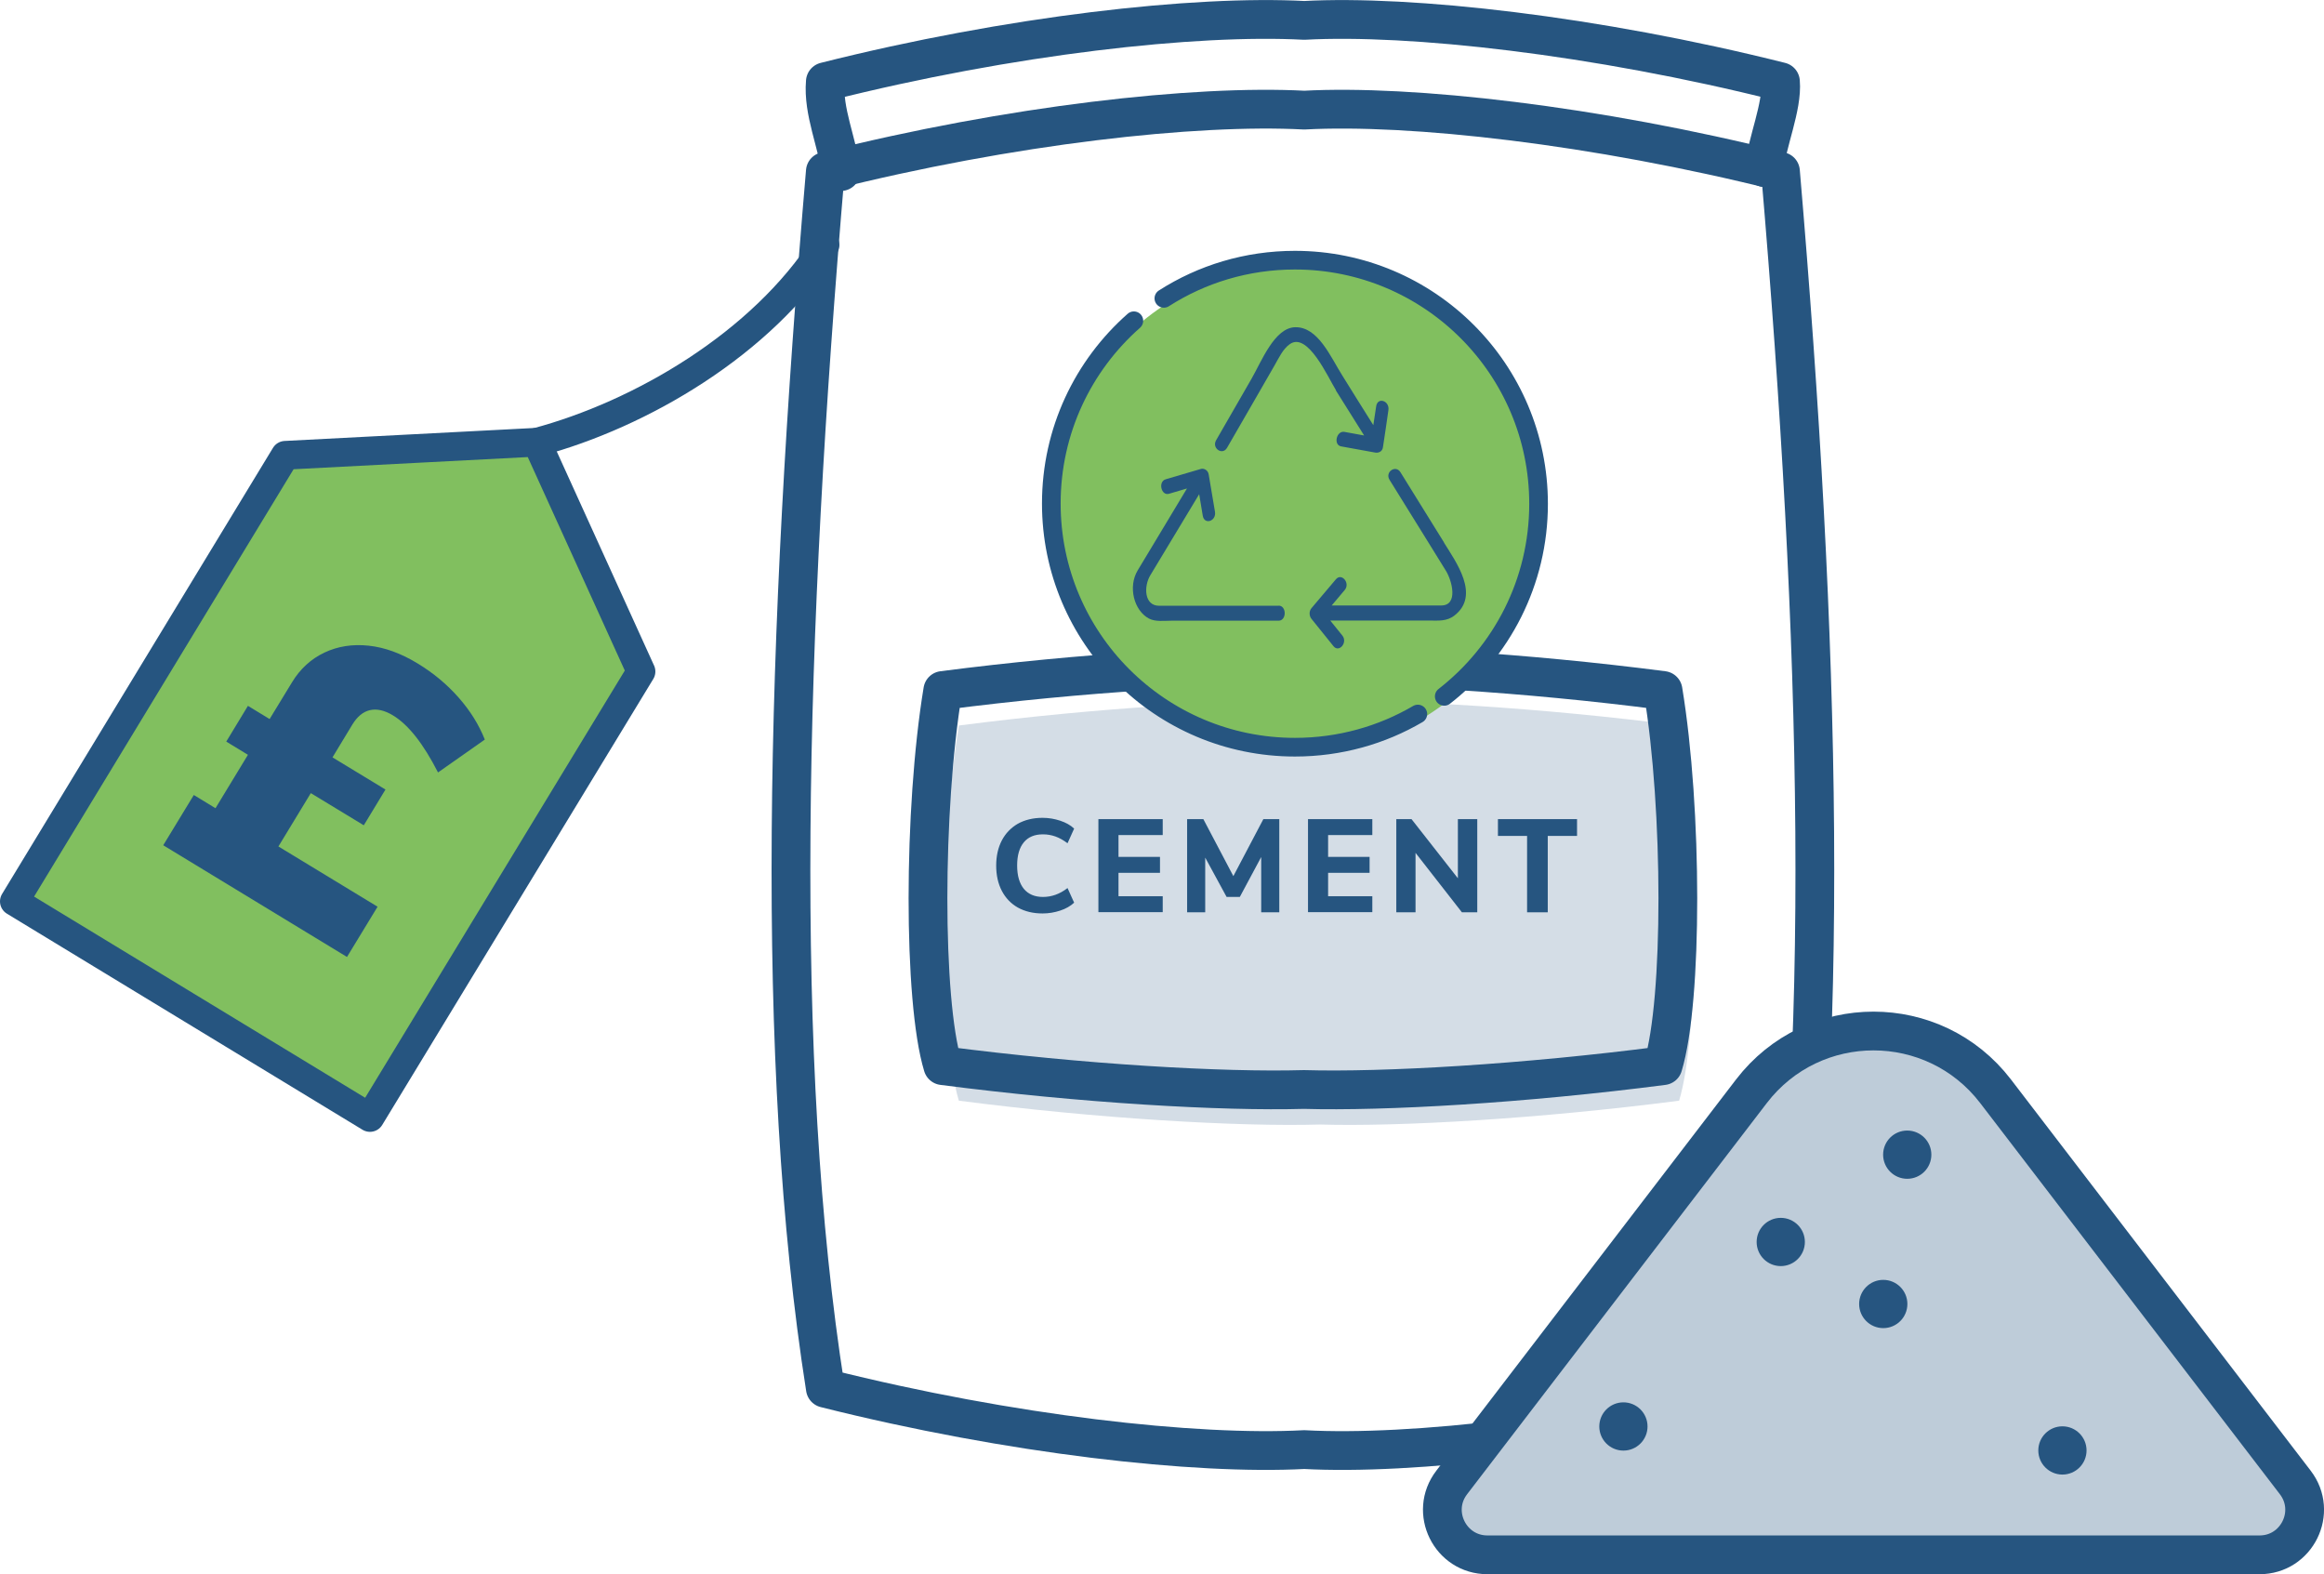 <?xml version="1.0" encoding="UTF-8"?>
<svg id="Layer_2" data-name="Layer 2" xmlns="http://www.w3.org/2000/svg" viewBox="0 0 161.88 109.64">
  <defs>
    <style>
      .cls-1 {
        stroke-width: 1.3px;
      }

      .cls-1, .cls-2, .cls-3 {
        fill: none;
      }

      .cls-1, .cls-2, .cls-3, .cls-4 {
        stroke: #265580;
        stroke-linecap: round;
        stroke-linejoin: round;
      }

      .cls-5 {
        fill: #beccd9;
      }

      .cls-2, .cls-4 {
        stroke-width: 2px;
      }

      .cls-6 {
        fill: #d4dde6;
      }

      .cls-7, .cls-4 {
        fill: #81bf5f;
      }

      .cls-3 {
        stroke-width: 2.7px;
      }

      .cls-8 {
        fill: #265580;
      }
    </style>
  </defs>
  <g id="Layer_1-2" data-name="Layer 1">
    <g>
      <g>
        <path class="cls-3" d="M124.02,11.94c-12.9-3.24-25.79-4.67-33.17-4.27-7.57-.4-20.46,1.02-33.36,4.27-2.77,32.44-3.59,61.93,0,84.75,12.9,3.24,25.79,4.67,33.36,4.27,7.37.4,20.27-1.02,33.17-4.27,3.59-22.82,2.77-52.31,0-84.75Z"/>
        <path class="cls-6" d="M116.96,50.53c-9.73-1.26-19.45-1.82-25.01-1.66-5.71-.16-15.43.4-25.16,1.66-1.37,8.28-1.38,21.59,0,26.13,9.73,1.26,19.45,1.82,25.16,1.66,5.56.16,15.29-.4,25.01-1.66,1.38-4.54,1.37-17.84,0-26.13Z"/>
        <path class="cls-3" d="M115.84,48.09c-9.73-1.26-19.45-1.82-25.01-1.66-5.71-.16-15.43.4-25.16,1.66-1.37,8.28-1.38,21.59,0,26.13,9.73,1.26,19.45,1.82,25.16,1.66,5.56.16,15.29-.4,25.01-1.66,1.38-4.54,1.37-17.84,0-26.13Z"/>
        <path class="cls-3" d="M122.91,11.67c.15-1.73,1.26-4.24,1.11-5.98-12.9-3.24-25.79-4.67-33.17-4.27-7.57-.4-20.46,1.02-33.36,4.27-.18,2.08.85,4.25,1.08,6.26"/>
        <g>
          <path class="cls-8" d="M70.9,63.21c-.49-.28-.86-.67-1.12-1.17-.26-.5-.39-1.09-.39-1.75s.13-1.25.39-1.75c.26-.5.64-.89,1.12-1.17.49-.27,1.06-.41,1.72-.41.43,0,.84.07,1.23.2.39.13.72.31.97.55l-.46,1.02c-.28-.21-.56-.37-.84-.47-.28-.1-.57-.15-.87-.15-.58,0-1.02.18-1.33.55-.31.37-.47.91-.47,1.62s.16,1.25.47,1.63c.31.37.75.56,1.33.56.3,0,.59-.05.87-.15.28-.1.56-.25.84-.47l.46,1.02c-.25.23-.57.42-.97.55-.39.13-.8.2-1.23.2-.66,0-1.23-.14-1.72-.41Z"/>
          <path class="cls-8" d="M76.51,57.05h4.48v1.11h-3.08v1.52h2.89v1.11h-2.89v1.63h3.08v1.11h-4.48v-6.49Z"/>
          <path class="cls-8" d="M89.11,57.05v6.49h-1.26v-3.85l-1.49,2.78h-.92l-1.49-2.74v3.81h-1.26v-6.49h1.13l2.09,3.97,2.09-3.97h1.11Z"/>
          <path class="cls-8" d="M91.11,57.05h4.48v1.11h-3.08v1.52h2.89v1.11h-2.89v1.63h3.08v1.11h-4.48v-6.49Z"/>
          <path class="cls-8" d="M102.9,57.05v6.49h-1.07l-3.23-4.14v4.14h-1.34v-6.49h1.06l3.23,4.12v-4.12h1.34Z"/>
          <path class="cls-8" d="M106.38,58.22h-2.04v-1.17h5.51v1.17h-2.04v5.32h-1.44v-5.32Z"/>
        </g>
        <path class="cls-5" d="M122,76l-20.88,27.25c-1.58,2.06-.11,5.04,2.49,5.04h53.78c2.6,0,4.07-2.98,2.49-5.04l-20.88-27.25c-4.29-5.59-12.71-5.59-17,0Z"/>
        <path class="cls-3" d="M122,76l-20.88,27.25c-1.58,2.06-.11,5.04,2.49,5.04h53.78c2.6,0,4.07-2.98,2.49-5.04l-20.88-27.25c-4.29-5.59-12.71-5.59-17,0Z"/>
        <circle class="cls-8" cx="132.85" cy="80.42" r="1.68"/>
        <circle class="cls-8" cx="124.04" cy="86.5" r="1.68"/>
        <circle class="cls-8" cx="131.18" cy="90.82" r="1.68"/>
        <circle class="cls-8" cx="113.08" cy="99.35" r="1.68"/>
        <circle class="cls-8" cx="143.66" cy="101.02" r="1.68"/>
      </g>
      <g>
        <circle class="cls-7" cx="90.4" cy="35.45" r="16.97"/>
        <path class="cls-1" d="M81.07,20.78c2.64-1.69,5.77-2.66,9.13-2.66,9.37,0,16.97,7.6,16.97,16.97,0,5.45-2.57,10.3-6.57,13.41"/>
        <path class="cls-1" d="M98.76,49.73c-2.51,1.47-5.44,2.31-8.56,2.31-9.37,0-16.97-7.6-16.97-16.97,0-5.07,2.22-9.62,5.75-12.73"/>
        <g>
          <path class="cls-8" d="M89.07,42.19h-8.33c-1.05,0-1.08-1.36-.61-2.13.42-.7.84-1.39,1.26-2.09.71-1.18,1.43-2.37,2.14-3.55.08.5.17,1,.25,1.5.11.66.96.38.85-.28-.15-.87-.29-1.74-.44-2.61-.05-.28-.32-.43-.54-.37-.82.24-1.63.48-2.45.72-.55.16-.32,1.17.23,1.01l1.25-.37c-.81,1.35-1.62,2.69-2.43,4.04-.33.55-.67,1.11-1,1.66-.69,1.14-.27,2.8.78,3.36.46.24,1.08.15,1.57.15h7.46c.57,0,.57-1.05,0-1.05Z"/>
          <path class="cls-8" d="M93.05,27.19c.66,1.05,1.31,2.09,1.97,3.14-.46-.08-.92-.17-1.37-.25-.56-.1-.79.91-.23,1.01.79.14,1.58.29,2.37.43.22.04.5-.06.54-.37.13-.86.26-1.72.38-2.58.1-.66-.75-.94-.85-.28-.07.44-.13.88-.2,1.32-.72-1.15-1.44-2.29-2.15-3.44-.84-1.33-1.7-3.42-3.3-3.38-1.44.04-2.34,2.39-3.04,3.6-.82,1.42-1.64,2.85-2.46,4.27-.32.56.44,1.08.76.53.66-1.14,1.32-2.29,1.98-3.43.44-.77.89-1.54,1.33-2.31.31-.54.58-1.14,1.06-1.48,1.25-.89,2.67,2.33,3.22,3.21Z"/>
          <path class="cls-8" d="M100.59,37.79l-3.04-4.9c-.33-.54-1.1-.02-.76.53.85,1.37,1.7,2.74,2.55,4.11.46.74.92,1.49,1.38,2.23.43.7.87,2.41-.33,2.41h-7.63c.3-.36.61-.72.91-1.08.4-.48-.22-1.22-.62-.74-.57.67-1.13,1.34-1.7,2.01-.17.2-.17.53,0,.74.51.63,1.02,1.26,1.53,1.9.39.49,1.02-.25.62-.74-.28-.35-.56-.7-.84-1.04h6.9c.62,0,1.21.07,1.75-.35,1.82-1.41.1-3.74-.73-5.08Z"/>
        </g>
      </g>
      <path class="cls-2" d="M57.47,17.06c-4.39,6.87-12.82,11.8-20.08,13.74"/>
      <g>
        <polygon class="cls-4" points="25.77 77.83 1 62.78 19.87 31.71 37.39 30.8 44.65 46.77 25.77 77.83"/>
        <path class="cls-8" d="M19.37,58.94l6.93,4.21-2.13,3.5-12.8-7.78,2.13-3.5,1.51.92,2.26-3.72-1.51-.92,1.51-2.49,1.51.92,1.56-2.56c.57-.94,1.33-1.63,2.26-2.07.93-.44,1.96-.6,3.08-.48s2.24.53,3.38,1.22,2.08,1.48,2.89,2.4c.81.92,1.41,1.89,1.82,2.92l-3.26,2.29c-1.02-2-2.06-3.32-3.13-3.97-.59-.36-1.13-.48-1.61-.37s-.89.45-1.23,1.01l-1.38,2.28,3.69,2.24-1.51,2.49-3.69-2.24-2.26,3.72Z"/>
      </g>
    </g>
  </g>
</svg>